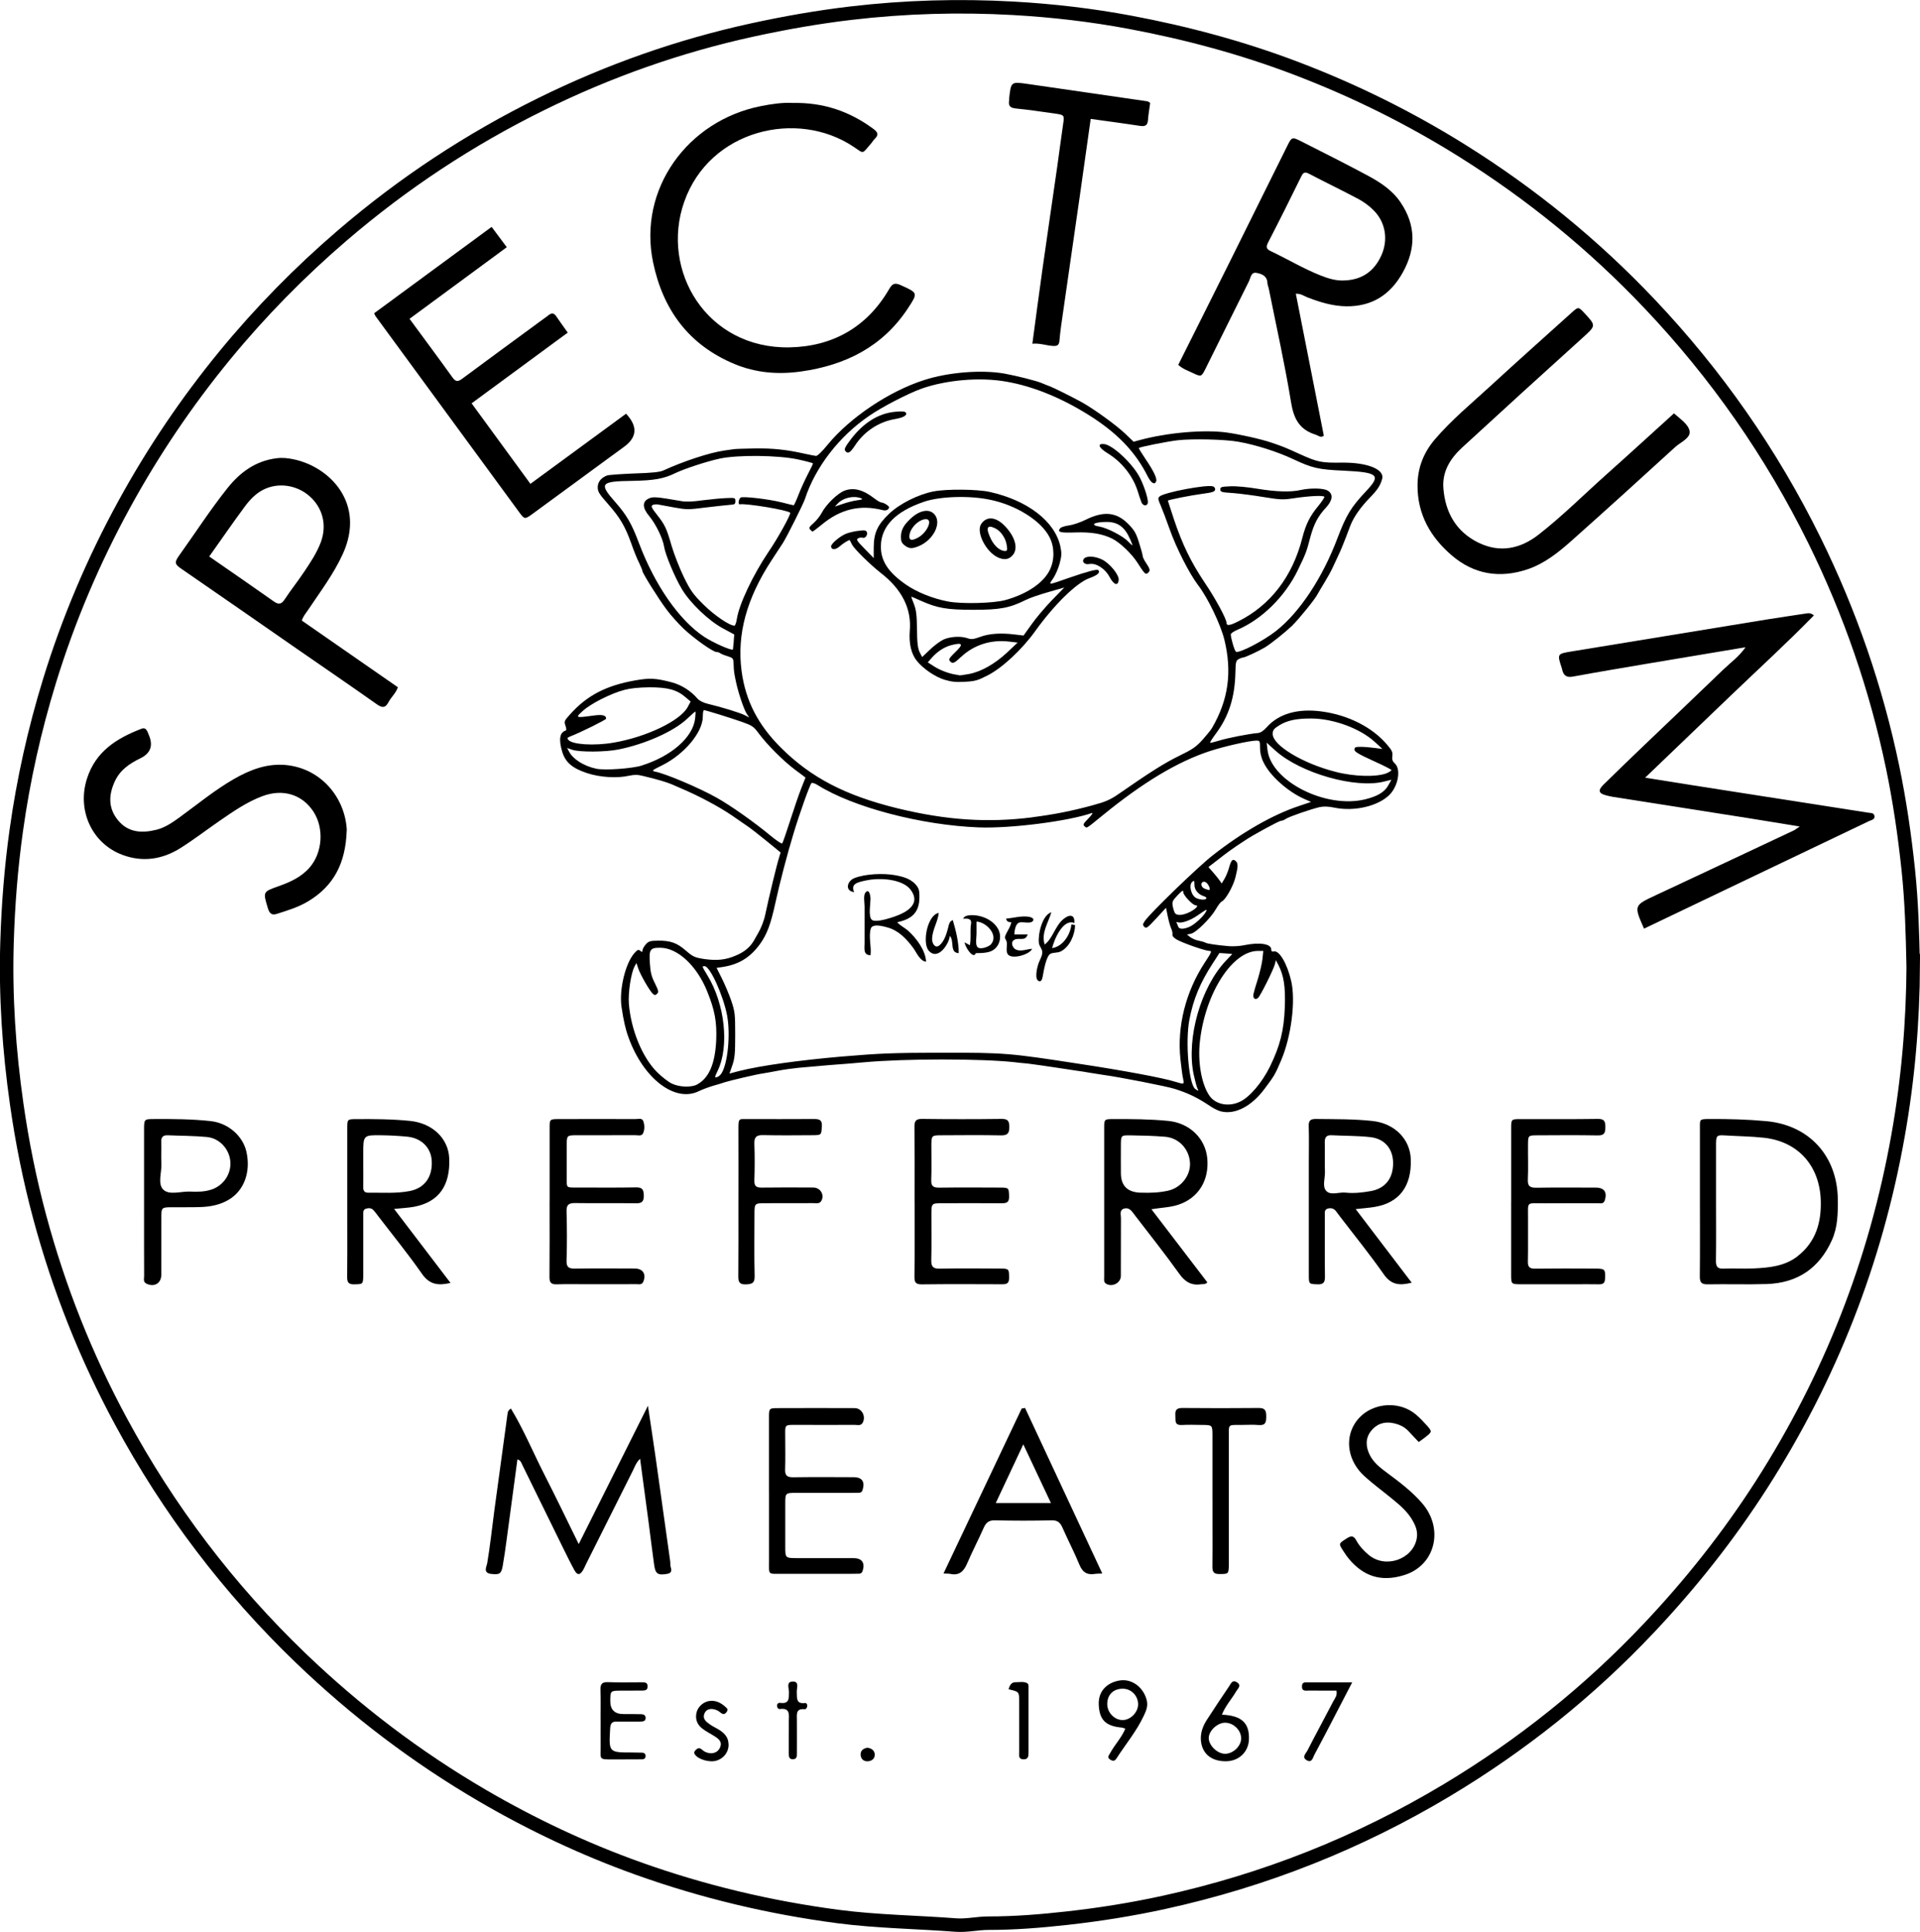 <?xml version="1.0" encoding="UTF-8"?>
<svg id="Black_-_Transparent" data-name="Black - Transparent" xmlns="http://www.w3.org/2000/svg" viewBox="0 0 569.77 573.39">
  <defs>
    <style>
      .cls-1 {
        fill-rule: evenodd;
      }

      .cls-2 {
        fill: none;
        stroke: #000;
        stroke-miterlimit: 10;
        stroke-width: 4px;
      }
    </style>
  </defs>
  <g>
    <path class="cls-2" d="M567.77,286.09c-.09,17.67-1.56,34.34-4.51,50.94-6.61,37.27-20.12,71.77-40.53,103.62-9.79,15.27-20.99,29.4-33.44,42.59-17.77,18.82-37.79,34.81-59.94,48.09-26.15,15.67-54.16,26.78-83.96,33.3-9.46,2.07-19.02,3.6-28.66,4.67-7.8.87-15.59,1.51-23.45,1.5-3.22,0-6.41.8-9.66.55-11.64-.89-23.31-1.01-34.94-2.53-20.3-2.67-40.05-7.38-59.29-14.26-16.08-5.76-31.49-13.02-46.25-21.64-19.59-11.44-37.5-25.06-53.87-40.78-21.49-20.65-39.26-44.12-53.41-70.33-10.39-19.25-18.4-39.48-24.08-60.62-2.97-11.05-5.22-22.23-6.83-33.56-2.27-15.95-3.36-31.96-2.86-48.06.34-11.06,1.2-22.08,2.74-33.07,2.1-15.06,5.39-29.82,9.85-44.34,5.61-18.27,13.04-35.76,22.22-52.54,8.59-15.69,18.55-30.42,29.89-44.24,10.56-12.85,22.17-24.67,34.79-35.5,18.07-15.51,37.8-28.54,59.14-39.04,19.94-9.82,40.78-17.19,62.52-21.94,9.71-2.12,19.48-3.84,29.35-5,15.99-1.88,32.06-2.34,48.11-1.44,11.64.66,23.23,2,34.72,4.16,16.77,3.15,33.19,7.56,49.14,13.63,17.27,6.57,33.77,14.73,49.44,24.54,20.41,12.77,38.93,27.88,55.49,45.35,19.86,20.96,36.22,44.39,48.99,70.32,10.55,21.43,18.29,43.83,23.16,67.21,2.1,10.1,3.58,20.28,4.66,30.55,1.01,9.57,1.25,19.13,1.44,27.88Z"/>
    <path d="M487.88,275.63c-3.05-6.93-3.03-6.89,3.52-9.95,13.65-6.37,27.27-12.79,40.9-19.2.44-.21.82-.54,1.77-1.17-5.46-.89-10.39-1.72-15.32-2.5-13.38-2.11-26.77-4.2-40.15-6.31-.61-.1-1.22-.26-1.82-.4-2.35-.55-2.69-1.48-.99-3.16,3.9-3.86,7.87-7.66,11.83-11.46,7.93-7.59,15.9-15.15,23.8-22.77,2.14-2.06,4.62-3.8,6.58-6.61-9.71,1.62-19.1,3.18-28.49,4.77-7.6,1.29-15.2,2.56-22.78,3.95-1.87.34-2.74-.35-3.14-2.03-.03-.12-.05-.25-.08-.37-1.46-4.4-1.45-4.36,2.98-5.09,19.26-3.14,38.51-6.32,57.77-9.46,3.93-.64,7.87-1.19,11.8-1.8.63-.1,1.23-.2,2.23.57-8.07,8.27-16.56,16.02-24.85,23.97-8.27,7.94-16.56,15.88-25.24,24.21,4.87.78,9.33,1.5,13.8,2.2,17.45,2.73,34.9,5.46,52.35,8.18.72.11,1.67,0,1.88.86.29,1.2-.87,1.3-1.6,1.65-14.05,6.72-28.1,13.42-42.14,20.14-8.2,3.92-16.39,7.84-24.59,11.76Z"/>
    <path d="M235.08,30.56c9.26-.22,17.1,2.5,24.15,7.73,1.32.98,1.57,1.76.35,2.93-.45.43-.75,1-1.16,1.46-2.72,3.1-1.89,3.04-5.15.86-16.72-11.18-42.69-5.02-50.21,16.32-7.21,20.44,6.67,43.7,31.24,43.24,12.75-.24,23-5.97,29.57-17.32.96-1.65,1.69-1.94,3.45-1.14,5.06,2.3,5.15,2.24,2.13,6.84-7.52,11.44-18.56,16.92-31.75,18.78-6.79.96-13.44.41-19.76-2.23-13.51-5.63-21.21-16.07-24.14-30.21-4.49-21.66,10.19-42.04,32.08-46.34,3.2-.63,6.39-1.08,9.21-.93Z"/>
    <path d="M111.03,92.97c11.5-8.45,23.03-16.93,34.86-25.63,1.43,1.91,2.82,3.77,4.5,6.03-9.62,7.08-19.18,14.12-28.86,21.25,4.39,5.98,8.63,11.67,12.77,17.44,1.04,1.46,1.79,1.14,2.99.25,7.6-5.65,15.25-11.24,22.89-16.85.9-.66,1.83-1.31,2.71-1.99.88-.68,1.54-.54,2.16.38,1.04,1.55,2.14,3.05,3.43,4.87-9.49,6.98-18.88,13.9-28.53,20.99,5.82,7.97,11.54,15.79,17.45,23.89,9.61-7.05,19.01-13.94,28.38-20.81q5.24,5.56-.55,9.79c-9.05,6.63-18.08,13.27-27.14,19.89-2.36,1.73-2.42,1.72-4.02-.45-14.22-19.39-28.44-38.8-42.64-58.2-.14-.19-.2-.42-.4-.85Z"/>
    <path d="M496.74,122.67c1.89,1.69,4.37,3.29,4.66,5.34.29,2.06-2.71,3.23-4.3,4.7-10.11,9.26-20.28,18.46-30.51,27.58-4,3.57-8.19,6.98-13.38,8.71-8.18,2.72-15.79,1.49-22.36-4.13-6.31-5.4-10.21-12.14-10.19-20.78.02-5.24,1.78-9.73,5.14-13.68,4.96-5.81,10.85-10.65,16.45-15.8,7.98-7.34,16.08-14.55,24.13-21.81,2-1.8,2.01-1.79,3.76.08,3.58,3.84,3.5,3.75-.57,7.44-11.93,10.78-23.82,21.6-35.65,32.49-3.49,3.21-5.99,7.09-5.59,12.13.57,7.23,3.84,12.92,10.44,16.14,6.34,3.09,12.41,1.82,17.84-2.42,7.08-5.53,13.44-11.89,20.13-17.86,6.7-5.97,13.3-12.03,20.02-18.12Z"/>
    <path d="M102.89,246.43c-.3,9.9-3.96,16.57-11.41,21.06-2.92,1.76-6.13,2.73-9.32,3.75-1.49.48-2.19-.11-2.65-1.63-1.49-4.94-1.56-4.91,3.15-6.58,3.42-1.22,6.69-2.67,9.18-5.5,3.88-4.42,4.41-11.76,1.12-16.72-3.35-5.05-9.05-6.79-15.15-4.49-4.58,1.73-8.59,4.51-12.59,7.27-3.9,2.69-7.66,5.59-11.66,8.11-5.33,3.35-11.12,4.28-17.16,2.05-9.1-3.36-13.6-13.2-10.6-22.62,2.57-8.11,8.82-12.01,16.16-14.83.95-.37,1.39.06,1.76.77.17.33.28.69.43,1.04q2.07,4.75-2.51,6.96c-3.19,1.54-6.01,3.44-7.58,6.86-1.89,4.11-1.95,8.01,1,11.57,3.02,3.66,7.09,3.81,11.29,2.79,2.57-.62,4.76-2.13,6.89-3.67,5.34-3.88,10.43-8.11,16.18-11.41,4.72-2.71,9.71-4.65,15.24-4.17,10.59.93,17.78,9.67,18.26,19.39Z"/>
    <path d="M341.32,30.59c-.21,1.6-.53,3.3-.65,5.02-.11,1.73-.94,1.97-2.47,1.74-4.76-.74-9.54-1.36-14.53-2.06-1.1,7.78-2.16,15.39-3.25,23.01-1.66,11.56-3.34,23.11-4.99,34.67-.39,2.71-.81,5.42-1.03,8.15-.11,1.39-.74,1.62-1.91,1.56-1.99-.11-3.84-.88-6.13-.66,1.03-7.65,1.97-14.88,2.99-22.1,1.42-10.09,2.92-20.16,4.36-30.24.62-4.3,1.15-8.62,1.79-12.92.37-2.51.35-2.65-2.23-3.02-3.93-.56-7.87-1.15-11.82-1.54-1.63-.16-2.25-.76-2-2.34.04-.24,0-.5.03-.75.54-4.84.57-4.9,5.37-4.21,11.67,1.68,23.34,3.39,35.02,5.08.49.07.99.08,1.45.62Z"/>
    <path d="M153.55,433.12c-1.09,8.12-2.16,16.21-3.26,24.29-.33,2.46-.68,4.91-1.11,7.36-.41,2.35-.96,2.65-3.45,2.36-2.5-.29-1.31-2.22-1.15-3.17.88-5.15,1.4-10.34,2.1-15.51,1.3-9.61,2.63-19.21,3.93-28.82.07-.51.12-.99,1-1.58,3.82,6.3,6.62,13.1,9.95,19.62,3.4,6.65,6.62,13.38,10.18,20.61,6.85-13.69,13.49-26.95,20.54-41.04.84,5.66,1.58,10.43,2.26,15.2,1.45,10.21,2.87,20.43,4.3,30.64.05.37.11.75.08,1.12-.08,1.06,1.15,2.56-.99,2.93-2.68.45-3.42.02-3.79-2.56-.6-4.18-1.09-8.38-1.64-12.57-.83-6.28-1.68-12.57-2.55-19.04-1.17,1.1-1.59,2.41-2.18,3.59-4.64,9.25-9.27,18.5-13.9,27.75-.28.56-.5,1.15-.82,1.68-.95,1.57-1.74,1.61-2.61.02-1.2-2.18-2.29-4.43-3.39-6.66-4.01-8.16-8-16.32-12.01-24.47-.32-.64-.47-1.45-1.49-1.73Z"/>
    <path d="M448.45,356.63c0-7.24-.01-14.48,0-21.72,0-2.7.04-2.75,2.55-2.76,7.73-.03,15.46.06,23.19-.06,1.99-.03,2.21.82,2.21,2.45,0,1.65-.29,2.49-2.24,2.45-5.98-.11-11.97-.06-17.96-.03-2.68.01-2.72.05-2.75,2.64-.04,3.5.11,7-.05,10.49-.1,2.08.76,2.46,2.6,2.43,5.86-.1,11.72-.05,17.58-.03,2.5.01,3.41,1.37,2.66,3.75-.38,1.23-1.37.86-2.15.87-5.24.03-10.47-.02-15.71.03-5.73.05-4.87-.83-4.93,4.94-.04,4.12.06,8.24-.04,12.36-.04,1.65.56,2.12,2.15,2.1,5.98-.07,11.97-.05,17.96-.02,2.78.01,2.9.25,2.79,2.95-.05,1.3-.53,1.74-1.78,1.71-2.49-.05-4.99-.01-7.48-.01-5.24,0-10.47.02-15.71,0-2.85-.01-2.89-.05-2.9-2.79-.02-7.24,0-14.48,0-21.72Z"/>
    <path d="M163.1,356.54c0-7.24-.02-14.48,0-21.73,0-2.61.05-2.66,2.64-2.67,7.61-.03,15.21-.02,22.82,0,.82,0,1.98-.39,2.33.59.41,1.15.47,2.52-.07,3.65-.44.93-1.56.53-2.39.54-5.74.03-11.47,0-17.21.02-3.01,0-3.03.03-3.05,3.07-.02,3.12,0,6.24,0,9.36,0,3.3-.19,3.09,2.97,3.09,5.86,0,11.72.07,17.58-.04,1.87-.04,2.3.65,2.33,2.38.03,1.8-.54,2.37-2.34,2.34-5.98-.1-11.97.03-17.96-.07-1.87-.03-2.68.4-2.62,2.46.13,4.87.16,9.74,0,14.61-.07,2.15.85,2.41,2.63,2.38,5.86-.08,11.72-.05,17.58-.02,2.42.01,3.45,1.57,2.6,3.82-.43,1.15-1.41.81-2.21.82-4.74.03-9.48.02-14.22.02-3.12,0-6.24-.07-9.35.03-1.64.05-2.11-.58-2.1-2.17.07-7.49.03-14.98.03-22.48Z"/>
    <path d="M228.2,442.8c0-7.37-.01-14.74,0-22.11,0-2.69.05-2.75,2.6-2.76,7.61-.03,15.22-.03,22.83,0,2.13,0,3.43,2.47,2.35,4.37-.56.97-1.55.6-2.36.6-5.74.03-11.48.03-17.21,0-3.76-.02-3.39-.05-3.39,3.5,0,3.25.08,6.5-.03,9.74-.07,1.86.68,2.34,2.42,2.31,5.99-.08,11.98-.05,17.96-.02,2.47.01,3.37,1.38,2.61,3.77-.18.57-.48.83-1.03.85-.75.03-1.5.03-2.24.03-5.49,0-10.98,0-16.47,0-3.19,0-3.2.03-3.21,3.26-.01,4.25-.01,8.49,0,12.74.01,3.35.03,3.36,3.54,3.37,5.61,0,11.23-.01,16.84.01,2.41.01,3.36,1.48,2.57,3.8-.19.57-.53.8-1.06.81-.87.03-1.75.03-2.62.03-6.74,0-13.47.01-20.21,0-4.34,0-3.87.41-3.88-3.71-.01-6.87,0-13.74,0-20.61Z"/>
    <path d="M271.4,356.62c0-7.37.04-14.74-.03-22.12-.02-1.7.35-2.44,2.26-2.41,7.86.1,15.72.1,23.58,0,1.84-.02,2.29.57,2.31,2.34.02,1.93-.53,2.59-2.51,2.55-5.86-.12-11.73-.06-17.59-.03-2.99.01-3.01.05-3.03,3.14-.02,3.37.1,6.75-.04,10.12-.08,1.9.67,2.31,2.4,2.29,5.99-.08,11.98-.05,17.97-.02,2.73.01,2.65.11,2.73,2.65.05,1.81-.82,2.01-2.26,2-5.86-.04-11.73-.03-17.59-.01-3.17,0-3.19.03-3.2,3.34-.01,4.5.08,9-.04,13.49-.05,1.92.47,2.63,2.49,2.59,5.99-.12,11.98-.06,17.97-.03,2.64.01,2.61.16,2.63,2.75.02,1.55-.6,1.92-1.98,1.91-7.99-.03-15.97-.07-23.96.03-1.96.02-2.16-.78-2.14-2.46.09-7.37.04-14.74.04-22.12Z"/>
    <path d="M421.02,428c-1.16-1.23-2.11-2.21-3.03-3.22-1.24-1.35-2.82-2.03-4.56-2.39-2.71-.57-5.02.29-6.64,2.42-1.66,2.17-1.49,4.67-.3,7.04,1.15,2.29,3.15,3.82,5.16,5.31,3.7,2.75,7.39,5.53,10.42,9.05,6.45,7.5,3.93,18.32-5.27,21.24-7.19,2.28-12.36.15-16.46-4.73-.64-.76-1.2-1.6-1.74-2.43-1.41-2.19-1.36-2.13.95-3.63,1.26-.82,2.08-1.06,2.94.54.88,1.64,2.18,3.03,3.62,4.25,4.98,4.23,13.04,1.39,14.28-4.64.42-2.05-.17-3.67-1.07-5.31-1.53-2.8-3.93-4.81-6.35-6.78-2.7-2.21-5.52-4.27-8.1-6.62-4.77-4.34-5.86-10.73-2.85-15.55,3.8-6.08,12.72-7.38,18.27-2.62,1.13.97,2.17,2.06,3.16,3.18,1.57,1.78,1.54,1.84-.44,3.43-.58.46-1.2.88-2,1.46Z"/>
    <path d="M219.14,356.64c0-7.24.02-14.49-.01-21.73-.02-3.08.23-2.78,2.55-2.78,6.49.02,12.97.03,19.46-.01,1.64-.01,2.94-.05,2.75,2.29-.2,2.45-.03,2.5-2.91,2.52-4.86.03-9.73.08-14.59-.03-1.97-.04-2.6.63-2.53,2.59.14,3.62.11,7.25,0,10.86-.05,1.66.55,2.15,2.15,2.13,5.11-.07,10.23-.05,15.34-.02,2.12.01,3.41,2.2,2.37,3.98-.55.93-1.54.64-2.37.65-4.74.02-9.48,0-14.22.02-3.21.01-3.23.03-3.24,3.29-.01,6.12-.1,12.24.05,18.36.05,2.15-.86,2.38-2.63,2.44-1.96.07-2.23-.81-2.21-2.46.07-7.37.03-14.74.03-22.11Z"/>
    <path d="M359.8,445.03c0-6.36.02-12.73,0-19.09-.01-2.99-.05-3-3.13-3.02-1.99-.02-3.99-.09-5.98.02-2.27.12-1.79-1.43-1.89-2.75-.12-1.5.22-2.31,1.99-2.3,7.6.07,15.2.07,22.8,0,1.98-.02,2.18.96,2.17,2.56,0,1.59-.16,2.67-2.18,2.5-1.73-.15-3.49-.03-5.23-.03-4.07,0-3.68-.27-3.68,3.55,0,11.98,0,23.95,0,35.93,0,.62,0,1.25,0,1.87-.05,2.95-.1,2.88-2.86,2.9-1.78,0-2.04-.83-2.02-2.29.06-3.99.02-7.98.02-11.98,0-2.62,0-5.24,0-7.86Z"/>
    <path d="M178.22,510.34c0-2.87.07-5.74-.03-8.61-.06-1.66.25-2.55,2.2-2.47,3.36.13,6.73.04,10.09.04.92,0,1.79.05,1.7,1.36-.08,1.05-.83,1.09-1.59,1.1-2.12.02-4.24,0-6.35.02-3.1.03-3.1.03-3.14,2.96q-.06,4,3.93,3.99c1.74,0,3.49,0,5.23.04.66.01,1.27.24,1.33,1,.07,1.03-.67,1.18-1.48,1.19-2.37,0-4.74.05-7.1,0-1.44-.03-1.86.59-1.94,2.01-.41,7.16-.45,7.16,6.52,7.17,1,0,1.99.02,2.99.05.54.02.94.27.99.86.07.79-.4,1.12-1.11,1.12-2.74.02-5.48.03-8.22.03-4.77.01-3.95.1-4-4-.03-2.62,0-5.24,0-7.86Z"/>
    <path d="M396.58,501.77c-2.68,0-5.41.02-8.13-.01-.91-.01-2.14.35-2.09-1.3.05-1.36,1.07-1.13,1.88-1.14,4.2-.02,8.39-.01,13.04-.01-2.8,5.39-5.36,10.34-7.94,15.29-1.09,2.09-2.21,4.17-3.31,6.25-.49.93-.71,2.48-2.27,1.58-1.56-.91-.2-2.04.22-2.86,2.48-4.87,5.1-9.66,7.62-14.51.49-.95,1.35-1.83.98-3.29Z"/>
    <path d="M216.21,517.77c.05,2.16-1.35,4.06-3.49,4.76-2.08.67-5.51-.3-6.51-1.81-.35-.53-.17-.88.21-1.28.37-.39.83-.71,1.29-.53.56.22.98.78,1.54,1.04,1.9.88,3.72.35,4.44-1.33.71-1.66-.42-2.52-1.62-3.29-1.26-.8-2.63-1.46-3.79-2.39-1.46-1.18-2.03-2.83-1.57-4.7.44-1.79,2.17-3.26,4.04-3.42,2.03-.17,3.58.82,4.95,2.19.36.36.17.69,0,1-.25.47-.76.83-1.21.69-.56-.18-.98-.73-1.53-1-1.73-.85-3.28-.55-3.87.77-.75,1.68.48,2.56,1.6,3.35,1.01.72,2.2,1.18,3.2,1.91,1.66,1.2,2.28,2.4,2.31,4.04Z"/>
    <path d="M299.3,501.4c.38-1.37.91-2.14,2.11-2.12,1.11.02,2.27-.27,3.31.23.64.31.5,1.06.5,1.67,0,6.34,0,12.68,0,19.01,0,1.1-.11,2.03-1.53,1.98-1.57-.06-1.23-1.26-1.23-2.18-.02-4.97,0-9.94-.01-14.91,0-3-.02-3-3.15-3.69Z"/>
    <path d="M234.09,514.49c0-1.25-.02-2.49,0-3.74.04-1.86.4-3.91-2.63-3.51-.53.07-.88-.45-.88-1,0-.59.45-.91.98-.83,2.71.37,2.55-1.37,2.57-3.22.01-1.08-.85-2.96.93-3.1,2.29-.19,1.33,1.91,1.39,3.07.1,1.75-.32,3.67,2.51,3.29.28-.04.62.33.6.79-.02.56-.32,1.1-.81,1.05-2.61-.25-2.28,1.5-2.27,3.13.03,3.36,0,6.73,0,10.09,0,.76,0,1.53-1.03,1.62-1.26.12-1.38-.72-1.37-1.66,0-1.99,0-3.99,0-5.98Z"/>
    <path d="M257.36,518.74c1.36.1,2.24.93,2.23,2.08,0,1.2-.97,1.95-2.26,1.93-1.16-.02-1.85-.77-1.93-1.85-.1-1.32.77-1.96,1.95-2.16Z"/>
    <path d="M415.65,60.09c-2.54-3.76-6.23-6.09-10.09-8.15-6.37-3.41-12.83-6.65-19.28-9.92-2.87-1.46-2.93-1.43-4.35,1.44-5.66,11.38-11.29,22.78-16.95,34.16-5.09,10.24-10.22,20.45-15.33,30.67,1.36,1.24,2.92,1.75,4.37,2.44,2.45,1.16,2.5,1.15,3.78-1.41,4.28-8.59,8.51-17.21,12.81-25.79.51-1.02.62-2.82,2.19-2.55,1.5.26,3.22.83,3.31,2.98.02.61.31,1.2.43,1.81,2.25,11.22,4.76,22.41,6.6,33.7.78,4.79,2.46,8.02,7.19,9.51.92.29,1.61,1.09,2.52.33-2.77-14.06-5.53-28.05-8.31-42.14,1.58-.03,2.47.71,3.48,1.1,3.73,1.43,7.47,2.6,11.57,2.64,7.69.06,13.08-3.54,16.69-10.04,3.89-7,3.97-13.97-.64-20.78ZM409.9,75.87c-2.16,4.74-5.88,7.26-11.12,7.37-2.45.11-4.7-.62-6.91-1.49-5.11-2.02-9.81-4.87-14.77-7.21-1.32-.62-1.47-1.23-.78-2.58,3.32-6.41,6.55-12.88,9.72-19.36.6-1.22.98-1.8,2.45-1.02,4.84,2.56,9.79,4.91,14.63,7.49,1.63.87,3.17,2.02,4.48,3.32,3.56,3.51,4.45,8.76,2.3,13.48Z"/>
    <path d="M89.58,184.19c.39-1.34,1.18-2.15,1.79-3.08,3.66-5.49,7.68-10.76,10.41-16.81,6.7-14.86-3.81-25.65-14.56-27.96-1.69-.36-3.34-.56-5.14-.33-6.24.78-10.82,4.15-14.59,8.88-5.13,6.44-9.58,13.36-14.37,20.05-1.54,2.15-1.12,2.64.89,4.01,11.5,7.9,22.94,15.89,34.41,23.84,7.78,5.39,15.6,10.72,23.33,16.19,1.57,1.11,2.58,1.27,3.52-.55.78-1.5,2.18-2.64,2.8-4.45-9.57-6.65-19.06-13.24-28.5-19.79ZM84.48,177.9c-1,1.52-1.84,1.59-3.28.57-6.19-4.38-12.45-8.68-19.11-13.3,3.58-5.05,6.96-9.96,10.5-14.75,1.47-1.99,3.19-3.86,5.45-5.03,4.43-2.3,10.03-1.5,13.86,1.91,3.93,3.5,5.16,8.62,3.31,13.61-1.18,3.18-3.06,5.97-4.92,8.76-1.86,2.79-3.97,5.42-5.81,8.22Z"/>
    <path d="M545.38,355.97c-.15-12.87-8.47-22.03-21.2-23.21-5.59-.52-11.19-.67-16.81-.64-3.14.02-2.91.03-2.91,2.81.01,7.25,0,14.5,0,21.75,0,7.37.05,14.75-.03,22.12-.02,1.75.43,2.42,2.29,2.39,5.87-.11,11.74.1,17.6-.09,9.08-.3,15.55-4.68,19.3-13.01,1.75-3.88,1.8-7.98,1.75-12.12ZM533.5,372.81c-3.85,3.02-8.45,3.44-13.06,3.66-2.99.14-5.99-.07-8.97.06-1.9.09-2.28-.7-2.26-2.41.09-5.87.03-11.73.03-17.6s-.02-11.23,0-16.85c.01-2.68.23-2.83,2.67-2.68,3.85.24,7.71.27,11.54.69,10.14,1.11,16.54,8.31,16.87,18.57.21,6.59-1.45,12.32-6.84,16.56Z"/>
    <path d="M349.57,357.6c6.14-2,9.23-7.3,8.71-13.63-.51-6.13-5.3-10.65-11.55-11.28-5.46-.55-10.93-.57-16.41-.55-2.6,0-2.65.05-2.65,2.66-.02,11.48,0,22.97,0,34.45,0,3.25,0,6.49,0,9.74,0,.72-.21,1.56.58,2.03,1.81,1.09,4.36-.24,4.37-2.32.03-5.74-.01-11.48.03-17.22,0-1.02-.55-2.41,1.05-2.8,1.31-.32,2.05.64,2.74,1.54.15.2.29.4.44.6,4.39,5.74,8.91,11.39,13.1,17.27,1.72,2.41,3.63,3.52,6.49,3.07.57-.09,1.22.14,1.81-.56-5.4-7.06-10.83-14.16-16.59-21.7,3.02-.49,5.5-.53,7.87-1.3ZM338.88,354q-6.25,0-6.25-5.83c0-2.86-.03-5.72,0-8.58.04-2.57.08-2.66,2.76-2.62,3.47.05,6.94.13,10.39.42,4.06.35,7.07,3.62,7.35,7.64.26,3.78-2.58,7.51-6.53,8.38-2.67.59-5.4.67-7.73.58Z"/>
    <path d="M116.96,358.81c2.47-.26,4.22-.32,5.92-.64,7.28-1.37,10.78-6.24,10.43-14.4-.25-5.88-4.98-10.4-11.58-11.08-5.33-.55-10.68-.57-16.04-.54-2.59.02-2.64.05-2.64,2.65-.02,9.61,0,19.22,0,28.83,0,5.12.04,10.24-.03,15.35-.02,1.54.34,2.25,2.06,2.21,2.62-.06,2.66.02,2.72-2.65.02-1,0-2,0-3,0-4.99,0-9.99,0-14.98,0-.74-.11-1.56.84-1.83.74-.22,1.52-.21,2.1.37.52.52.95,1.14,1.4,1.73,4.39,5.74,8.97,11.34,13.1,17.27,2.25,3.22,4.84,3.52,8.45,2.67-5.6-7.34-11-14.43-16.74-21.96ZM109.34,354c-1.1.01-1.55-.47-1.54-1.57.03-2.37.01-4.73,0-7.1,0-1,0-1.99,0-2.99,0-5.45,0-5.48,5.6-5.39,2.48.04,4.96.17,7.43.41,4.23.41,7.06,3.25,7.29,7.14.28,4.77-2.08,8.13-6.52,9-4.05.79-8.18.45-12.27.5Z"/>
    <path d="M402.31,358.86c2.25-.25,3.95-.36,5.62-.64,7.33-1.24,11.01-6.14,10.73-14.18-.21-5.98-4.81-10.61-11.34-11.33-5.58-.61-11.18-.53-16.78-.6-1.58-.02-2.22.4-2.17,2.08.11,3.62.03,7.24.03,10.86,0,11.11-.01,22.22,0,33.32,0,2.83.06,2.7,2.55,2.82,1.92.09,2.26-.73,2.23-2.42-.08-5.99-.03-11.98-.03-17.97,0-.84-.23-1.84.97-2.12.92-.21,1.73.01,2.33.79.45.59.89,1.2,1.35,1.79,4.31,5.64,8.8,11.16,12.86,16.98,2.18,3.11,4.66,3.39,8.27,2.46-5.59-7.35-10.97-14.42-16.63-21.84ZM399.36,353.98c-1.94-.23-4.39.89-5.73-.45-1.34-1.34-.38-3.79-.45-5.74-.1-2.86.03-5.72-.05-8.58-.04-1.52.34-2.36,2.04-2.27,3.84.2,7.7.13,11.51.56,4.22.48,6.66,3.45,6.73,7.55.08,4.58-2.26,7.7-6.64,8.47-2.43.43-4.92.72-7.41.46Z"/>
    <path d="M304.21,417.88c-.34.06-.68.11-1.02.17-7.69,16.24-15.39,32.47-23.2,48.96,1.05.05,1.56.02,2.04.12,2.7.57,4.01-.83,5-3.15,1.52-3.55,3.32-6.98,4.88-10.51.68-1.54,1.51-2.28,3.33-2.24,5.61.13,11.24.14,16.85,0,1.9-.05,2.61.81,3.27,2.32,1.6,3.65,3.46,7.18,4.97,10.87.9,2.2,2.25,3.08,4.53,2.72.61-.1,1.23-.08,2.25-.13-7.7-16.51-15.3-32.81-22.91-49.11ZM295.5,446.1c2.7-5.76,5.28-11.26,8.17-17.42,2.8,5.94,5.37,11.41,8.2,17.42h-16.37Z"/>
    <path d="M73.14,341.89c-1.06-4.76-5.43-8.58-10.64-9.15-5.58-.61-11.18-.64-16.79-.61-2.93.01-2.95.04-2.96,3.15-.01,7.12,0,14.23,0,21.35v3.75c0,6.12-.01,12.24.02,18.36,0,.8-.37,1.77.74,2.28,2.32,1.07,4.35-.14,4.36-2.68.02-5.62,0-11.24.01-16.86,0-3.15.03-3.15,3.3-3.17,2.74-.02,5.49.04,8.23-.05,3.01-.09,5.96-.66,8.57-2.24,4.5-2.73,6.47-8.24,5.16-14.13ZM62.76,353.06c-2.04.69-4.17.71-6.29.61-2.72-.13-6.15,1.14-7.96-.54-1.84-1.7-.47-5.17-.62-7.86-.12-2.11.04-4.24-.04-6.36-.06-1.49.59-2.02,1.99-1.96,3.85.17,7.72.15,11.55.51,3.74.35,6.65,3.56,6.96,7.22.32,3.7-1.97,7.16-5.59,8.39Z"/>
    <path d="M340.33,504.73c-.91-3.81-4.26-6.48-7.88-5.99-3.23.44-6.65,2.65-6.39,7.33.24,4.34,1.97,6.22,6.77,6.67.34.03.68.19,1.12.32-1.14,2.75-3.21,4.82-4.55,7.33-.33.61-.95,1.21.04,1.85.77.5,1.35.5,1.87-.31,2.68-4.18,5.91-8.02,8.05-12.55.68-1.44,1.38-2.91.96-4.65ZM333.35,510.5c-2.44.16-4.73-2.08-4.77-4.66-.04-2.81,1.8-4.65,4.64-4.63,2.46.01,4.46,2.02,4.52,4.53.05,2.32-2.06,4.62-4.39,4.77Z"/>
    <path d="M362.61,508.91c1.08-2.71,2.91-4.63,4.2-6.87.49-.85,1.79-1.8.19-2.78-1.3-.8-1.72.45-2.23,1.19-2.22,3.28-4.42,6.59-6.58,9.92-1.16,1.8-1.94,3.74-1.83,5.95.21,4.08,3.09,6.52,7.58,6.42,3.76-.08,6.57-2.8,6.69-6.49.16-4.86-2.13-7.06-8.02-7.34ZM363.53,520.52c-2.34,0-4.95-2.61-4.83-4.82.12-2.11,2.64-4.41,4.85-4.4,2.57.01,4.87,2.34,4.76,4.8-.1,2.27-2.44,4.43-4.78,4.42Z"/>
  </g>
  <g id="layer15">
    <path d="M362.41,329.89c-.75-.16-2.11-.82-3.11-1.48-3.9-2.63-6.64-3.94-10.66-5.22-2.45-.78-16.3-3.49-21.15-4.15-.79-.12-2.57-.41-3.94-.62-1.37-.25-3.15-.53-3.94-.62-.79-.12-3.86-.58-6.8-1.03s-6.51-.94-7.88-1.11c-1.41-.12-3.19-.29-3.98-.41-9.95-1.07-32.43-1.07-44.58.04-1.12.08-3.28.29-4.77.41s-3.9.29-5.39.41c-2.65.25-3.61.33-9.33.82-1.58.16-4.31.53-6.01.86s-3.77.7-4.56.82c-1.66.21-9.62,2.09-11.2,2.59-.58.21-2.16.7-3.52,1.07-1.37.41-3.23,1.11-4.15,1.56-7.05,3.53-16.46-3.61-20.9-15.85-.91-2.46-1.49-5.01-2.11-9.2-.7-5.01,1.08-12.57,3.69-15.73,1.04-1.19,1.29-1.31,1.87-.86s.66.45.66-.08c0-.37.41-1.15.95-1.77.87-.99,1.29-1.11,3.65-1.15,3.73-.04,5.68.66,8.34,3,2.11,1.81,2.57,2.01,5.47,2.46,3.77.53,6.34.25,9.37-1.07,2.61-1.11,4.27-2.55,5.43-4.64.46-.78.95-1.73,1.16-2.05.79-1.31,1.74-3.74,2.07-5.42,1.16-5.46,3.36-14.58,4.15-17.09l.41-1.36-4.02-3.29c-2.2-1.81-4.89-3.9-5.93-4.6-1.04-.74-3.03-2.05-4.35-3-3.82-2.63-9.87-5.87-15.3-8.17-.66-.29-1.91-.82-2.74-1.19-1.45-.62-4.31-1.48-8.46-2.46-1.58-.41-2.57-.41-4.15-.08-3.57.82-8.71.49-12.52-.78-4.35-1.44-6.39-3.2-7.34-6.33-1.08-3.66-.75-5.71,1-6.28.29-.08.29-.53-.04-1.48-.41-1.23-.37-1.4,1.29-3.24,5.02-5.67,10.78-8.67,19.49-10.19,4.23-.74,6.01-.66,10.74.58,2.94.78,5.72,2.55,7.71,4.89.54.58,1.7,1.19,3.11,1.52,3.98.94,9.58,2.67,10.91,3.37l1.29.66-.75-1.11c-.83-1.31-2.45-6.04-3.19-9.49-.58-2.79-.62-3.04-.7-5.38-.08-1.6-.17-1.68-1.82-2.22-1-.29-1.95-.7-2.2-.9-.21-.16-.66-.33-1.04-.33-1.04,0-6.55-3.9-9.75-6.9-1.58-1.52-3.86-4.03-5.02-5.63-2.32-3.04-7.22-10.88-7.22-11.5,0-.25-.46-1.31-1-2.46-.58-1.11-1.62-3.7-2.32-5.75-1.82-5.05-3.32-7.64-6.88-11.67-2.61-2.96-3.07-3.66-3.07-4.97,0-1.56.95-2.79,2.7-3.49.46-.21,4.11-.45,8.09-.62,5.35-.16,7.63-.41,8.71-.9,5.89-2.71,13.6-5.26,18.04-5.91,1.16-.16,2.45-.33,2.9-.41s3.28-.16,6.22-.21c5.31-.08,9.46.37,14.72,1.56,1.49.33,3.03.62,3.4.66.41.04,1.82-1.31,3.52-3.41,6.55-7.97,18.12-15.73,28.41-19.06,7.26-2.38,17.17-3.16,23.97-1.97,3.77.7,9.5,2.14,11.11,2.83.83.37,1.91.78,2.36.94,1.04.37,6.8,3.24,9.54,4.76,3.61,2.01,10.08,6.7,12.77,9.24l2.57,2.46,1.66-.45c8.21-2.26,19.2-3.2,25.88-2.3,3.86.53,10.33,1.97,13.31,3,3.4,1.15,4.06,1.4,8.71,3.53,5.02,2.26,6.18,2.51,12.23,2.42,7.55-.08,12.65,1.97,11.98,4.76-.5,1.93-1.33,3.24-3.69,5.67-2.74,2.79-4.85,5.83-5.81,8.38-1.78,4.76-2.82,7.31-3.57,8.83-.41.9-1.12,2.46-1.62,3.49-.46,1.03-1.58,3.04-2.49,4.52s-1.78,2.96-1.95,3.29c-.62,1.36-5.47,7.35-7.59,9.45-2.16,2.05-6.22,5.3-8.09,6.45-1.78,1.07-5.93,3-6.47,3-.33.04-.95.25-1.41.53-.7.41-.83.99-.87,3.78-.17,7.56-1.95,13.14-5.89,18.4-1,1.36-1.74,2.51-1.62,2.59.08.08,1.24-.21,2.61-.62,2.41-.78,9.21-2.09,11.53-2.26.83-.08,1.66-.62,2.7-1.77,3.52-3.94,9.16-5.59,16.21-4.64,7.88,1.03,15.18,4.72,19.53,9.94,1.41,1.64,1.66,2.22,1.49,3.33-.12,1.03.04,1.52.79,2.22,1.82,1.68.95,6.61-1.58,9.2-3.36,3.41-10.45,5.09-16.42,3.86-1.78-.37-3.15-.41-4.35-.16-2.53.58-9.08,2.83-10.04,3.49-.46.33-1.08.58-1.45.58-.54,0-8.21,4.15-10.57,5.75l-2.74,1.81c-1,.66-3.28,2.3-5.02,3.7l-3.19,2.46,1.33,1.52c.75.86,1.62,1.93,1.99,2.46l.62.9.83-1.4c.46-.78,1.08-2.26,1.37-3.37.62-2.22,1.08-2.63,1.91-1.93.79.66.79,1.6-.04,4.89-.66,2.67-2.99,6.74-4.06,7.15-.29.12-1.08,1.11-1.7,2.22-1.58,2.75-5.89,7.02-7.42,7.35l-1.2.25,1,.78c.54.41,1.66.9,2.45,1.03.79.16,1.74.41,2.07.62.7.33,3.32.7,7.05,1.03,1.24.08,3.32-.04,4.56-.33,4.44-.9,7.88-.37,7.88,1.27,0,.53.21.74.75.62,1.58-.45,3.98,3.57,5.18,8.79,1.37,5.87,0,16.63-3.07,23.7-1.7,4.03-1.99,4.48-4.89,8.34-3.82,5.13-8.71,7.64-12.81,6.65ZM368.01,326.97c2.86-1.36,6.55-5.71,8.87-10.43,2.99-6.16,4.15-10.68,4.4-17.66.21-6.08-.29-9.28-1.91-12.49l-.75-1.4-.29,1.19c-.46,1.68-4.31,9.45-5.02,10.02-.87.7-1.58.08-1.33-1.19.12-.58.7-2.63,1.33-4.56.58-1.93,1.2-4.56,1.33-5.83l.25-2.38h-1.62c-7.55.04-15.51,12.4-17.17,26.62-.75,6.28.46,13.06,2.86,16.43,1.82,2.55,5.72,3.29,9.04,1.68ZM355.32,322.98c-.21-.41-.7-2.3-1.12-4.19-2.16-10.68,2.11-25.75,9.62-33.68l1.87-1.97-1.91-.16-1.91-.12-1.99,3.08c-3.77,5.79-5.76,10.64-6.93,16.72-1.24,6.57-.17,19.14,1.74,20.54,1,.7,1.12.66.62-.21ZM206.78,321.92c3.57-1.85,5.43-6.12,5.76-13.18.21-5.46-.41-8.87-2.65-14.42-3.03-7.6-8.71-12.94-13.85-13.02-3.11-.04-3.48.45-3.19,4.56.17,2.71.46,3.94,1.49,5.96,1.08,2.18,1.16,2.63.66,3.12-.46.45-.7.49-1.2.08-.91-.74-3.82-5.79-4.4-7.6l-.54-1.6-.54.99c-1.08,2.05-1.95,7.8-1.7,11.09.62,7.76,3.98,15.9,8.34,20.29,1.41,1.4,3.36,2.92,4.4,3.41,2.2,1.07,5.68,1.19,7.42.33ZM351.09,320.15c-.21-.86-.54-3.45-.79-5.79-1.04-9.73,1.58-20.04,7.17-28.59,2.07-3.12,2.24-3.53,1.45-3.53-1.2,0-7.92-2.34-9.7-3.37-.91-.53-1.41-1.11-1.29-1.52.08-.37-.08-1.11-.33-1.68-.29-.58-.75-2.22-1.04-3.61l-.54-2.63-2.9,3.16c-2.57,2.79-2.99,3.08-3.52,2.51-.54-.53-.54-.74.12-1.73,1.45-2.22,15.84-16.14,20.11-19.47,8.83-6.94,17.92-12.12,25.71-14.7l3.52-1.19-1.95-.86c-4.93-2.14-10.37-7.02-12.19-10.97-.66-1.31-1-2.83-1-4.19,0-2.05-.04-2.18-1.08-2.18-1.99,0-9.46,1.68-13.85,3.12-9.5,3.12-19.74,9.24-31.72,19.02-5.1,4.15-4.69,3.9-5.39,3.33-.58-.49-.46-.78,1.12-2.38,1-1.03,1.45-1.73,1.04-1.6-7.09,2.46-24.18,4.64-33.67,4.27-17-.66-37.16-5.96-47.61-12.49-.91-.58-1.78-.86-1.95-.66-.5.53-3.48,8.83-5.31,14.91-1.82,5.96-4.11,14.66-5.47,20.95-1.33,6.08-2.45,9.04-4.44,11.83-2.9,4.03-6.3,6.16-11.2,6.9l-1.74.25,1.58,3.16c.87,1.73,2.11,4.68,2.78,6.61,1.08,3.24,1.16,3.94,1.16,10.06,0,5.5-.12,6.98-.83,9.04l-.87,2.51,2.94-.78c6.22-1.56,17.54-3.16,30.31-4.27,11.74-.99,15.22-1.11,29.86-1.15,18.58,0,19.82.08,40.85,3.33,12.57,1.89,24.88,4.19,28.2,5.26,2.82.86,2.86.86,2.45-.86ZM214.07,318.63c1.91-2.92,2.74-11.62,1.7-17.25-1.16-6-5.06-14.62-6.68-14.62-.83,0-.83-.04.83,2.71,5.23,8.58,6.55,21.11,3.03,28.38-.91,1.89-.91,2.05-.21,1.85.41-.08,1-.58,1.33-1.07ZM352.96,275.09c1.45-.62,4.06-2.96,4.85-4.39.54-1.03.46-.99-2.53,1.07-2.07,1.44-4.73,2.34-5.72,1.97-.33-.16-.54-.08-.41.12s.33.7.46,1.11c.33.86,1.49.9,3.36.12ZM353.21,270.62c1.78-.94,2.61-1.93,1.62-1.93-.87,0-3.69-2.96-3.69-3.9,0-.7-.29-.53-1.7.94-1.53,1.64-1.66,1.93-1.41,3.29.17.82.46,1.77.7,2.05.66.78,2.49.58,4.48-.45ZM357.98,266.67c.12-.21-.21-.53-.7-.66-1.7-.53-2.82-1.89-2.82-3.41,0-1.19-.08-1.36-.62-.9-1.16.94-.37,4.11,1.16,4.85,1.16.53,2.65.62,2.99.12ZM359.01,264c0-.99-.95-2.3-1.66-2.3-1.16,0-1.12,1.56.12,2.05,1.04.41,1.53.49,1.53.25ZM234.52,243.42c1.16-3.61,2.65-7.93,3.32-9.61l1.2-3.04-3.19-2.38c-3.44-2.59-8.09-7.23-10.7-10.72-1.49-2.05-1.99-2.34-4.85-3.37-3.61-1.27-10.91-3.53-11.4-3.53-.21,0-.33.86-.33,1.89,0,4.64-5.43,11.17-12.03,14.46-3.07,1.52-3.23,1.64-2.16,1.89,3.11.58,13.15,4.85,18.25,7.72,4.19,2.34,11.24,7.31,16.13,11.38,1.7,1.4,3.19,2.38,3.36,2.22s1.24-3.29,2.41-6.9ZM306.35,242.56c6.43-.82,11.65-1.85,17.83-3.53,3.94-1.07,5.27-1.64,7.88-3.45,9.29-6.45,13.52-9.12,17.79-11.21,3.98-1.93,5.06-2.67,6.97-4.76,1.2-1.36,2.49-2.92,2.82-3.49,4.89-8.38,6.05-16.63,3.69-26.29-1.16-4.6-4.89-12.4-7.84-16.22-2.57-3.41-6.43-10.97-8.42-16.63-.91-2.59-2.11-5.71-2.61-6.9-.83-1.89-.87-2.22-.37-2.71,1.33-1.23,14.18-3.66,15.92-3,.41.16.66.62.58.99-.12.58-.87.82-3.69,1.19-3.44.45-10.33,1.81-10.33,2.05,0,.04.83,2.55,1.82,5.59,2.53,7.52,5.06,12.69,9.16,18.81,3.15,4.64,6.43,10.72,6.43,11.87,0,.94.95.82,3.4-.41,9.58-4.76,16.17-13.31,19.08-24.77,1.04-4.07,2.24-6.49,4.69-9.45,1.04-1.27,1.87-2.51,1.87-2.75,0-.53-4.4-.33-9.54.45-2.7.41-3.73.37-8.46-.41-2.94-.49-7.05-1.03-9.12-1.19-3.4-.21-3.77-.33-3.77-1.07s.33-.82,3.03-.94c1.74-.08,5.18.25,8.05.74,5.43.9,9.87,1.03,12.73.37,2.99-.66,6.93-.58,8.13.21,1.62,1.03,1.41,2.83-.54,4.97-2.41,2.55-3.65,4.97-4.69,8.83-1.08,4.19-1.29,4.81-3.73,9.82-3.77,7.8-10.7,14.62-18,17.7-1.04.45-1.87,1.03-1.87,1.31.08,1.44,1.16,5.01,1.58,5.18,1.16.37,8.17-3.29,11.82-6.16,7.05-5.54,13.81-15.77,18.29-27.64,2.61-6.86,3.98-9.12,8.63-14.05,4.31-4.6,3.4-5.42-6.72-5.91-7.63-.33-9.37-.74-15.14-3.45-4.64-2.18-11.07-4.23-16.17-5.13-4.02-.74-13.73-.94-18.04-.45-3.4.41-11.16,1.97-11.53,2.3-.08.08.83,1.56,1.99,3.29,2.41,3.53,3.48,5.79,3.15,6.61-.46,1.15-1.49.53-2.53-1.52-3.44-6.86-8.38-12.16-15.92-17.17-8.63-5.67-17.67-9.49-26.13-10.93-7.75-1.36-17.67-.49-25.01,2.09-4.02,1.44-11.74,5.42-15.59,8.09-8.87,6.04-15.97,15.24-19.03,24.64-.46,1.44-5.35,11.17-6.51,13.02-.66,1.03-2.16,3.33-3.36,5.13-7.46,11.38-10.37,22.06-8.96,32.86,1.16,8.83,4.85,16.02,11.65,22.8,8.92,8.91,19.2,14.25,34.63,18.03,14.51,3.53,26.75,4.35,40.02,2.67ZM405.21,237.22c3.61-.9,5.68-2.14,6.76-4.11l.95-1.68-2.16.53c-8.46,2.18-24.76-2.46-32.26-9.16l-2.61-2.38.25,2.18c1.12,9.32,17.38,17.54,29.07,14.62ZM411.56,229.46c.75-.33,1.37-.74,1.37-.9s-2.49-1.44-5.52-2.79c-4.31-1.97-5.47-2.67-5.47-3.29,0-.7.29-.82,1.87-.82,1.04,0,2.9.16,4.15.33l2.28.29-2.28-2.09c-4.4-4.03-12.36-6.94-18.91-6.94-4.44,0-7.09.58-9.46,2.05-1.62,1.03-1.91,1.4-1.91,2.55,0,3.37,8.96,8.79,18.74,11.25,5.56,1.44,12.19,1.56,15.14.37ZM190.44,227.2c8.79-2.75,15.18-8.34,15.84-13.92.12-1.15.17-2.09.08-2.09-.12,0-1.24.99-2.53,2.22-3.98,3.7-12.32,7.43-20.32,9.04-3.9.78-11.53.82-13.69.08l-1.53-.53.58,1.07c1.2,2.3,4.44,4.31,8.09,5.09,2.49.53,10.57-.04,13.48-.94ZM182.06,220.42c9.83-1.68,19.91-6.53,22.06-10.64l.83-1.56-1.49-1.27c-2.57-2.22-5.27-2.96-10.74-2.96-3.23.04-5.64.29-7.46.78-3.94,1.03-9.87,4.03-12.23,6.16-2.41,2.14-2.24,2.18,2.86,1.48,2.82-.41,3.98-.16,3.98.9,0,.33-7.88,4.23-10.74,5.3-.79.33-.87.49-.46.99,1.16,1.4,7.67,1.81,13.39.82ZM217.72,190.4l.17-2.09-3.36-1.81c-4.23-2.26-9.75-7.56-12.19-11.67-2.11-3.53-4.89-10.19-5.27-12.61s-2.45-6.7-4.44-9.08c-2.03-2.42-2.07-4.27-.12-5.18,1.24-.62,2.41-.49,9.54.74,1.41.29,3.44.21,6.43-.21,2.41-.29,5.56-.62,7.05-.66,2.61-.12,2.7-.08,2.7.9,0,.9-.21,1.03-1.66,1.11-.91.08-4.11.41-7.13.78-5.14.66-5.68.66-9.33,0-2.11-.37-4.31-.78-4.89-.9-.58-.08-1.29,0-1.62.21-.46.29-.21.86,1.29,2.75,2.49,3.16,2.9,4.07,4.44,9.41.75,2.51,2.36,6.61,3.61,9.2,2.03,4.11,2.74,5.09,5.89,8.21s7.67,6.2,9.12,6.2c.21,0,.54-.86.7-1.93.66-4.39,4.77-13.06,9.37-19.92,2.78-4.03,6.8-11.34,6.47-11.67-.79-.82-13.06-2.83-14.97-2.51-.54.08-.37-1.36.21-1.97.5-.49,8.38.41,12.4,1.44,1.7.45,3.23.82,3.4.82.12,0,.75-1.36,1.37-2.96.62-1.64,1.87-4.39,2.74-6.08.91-1.73,1.62-3.2,1.62-3.37,0-.12-1.99-.66-4.44-1.19-5.89-1.27-17.83-1.4-23.22-.25-3.86.82-10.66,3.08-13.19,4.31-3.44,1.68-6.22,2.18-12.77,2.3-9.46.12-9.95.74-5.14,6.2,3.44,3.9,4.93,6.45,7.09,12.2,4.73,12.57,11.94,22.92,19.33,27.85,2.65,1.77,8.42,4.31,8.58,3.78.04-.16.12-1.23.25-2.38Z"/>
    <path d="M280.39,201.78c-2.9-.86-6.47-3.33-8.34-5.67-1.66-2.05-2.36-5.22-2.07-8.87.58-6.57-2.32-12.32-8.63-17.21-3.19-2.51-7.8-7.06-8.5-8.38l-.66-1.31c-.12-.25-1.99.9-3.15,1.93-1.16.99-2.41.94-2.41-.12,0-.78,2.61-3,4.44-3.74.83-.33,2.49-.74,3.69-.86,1.82-.25,2.28-.16,2.49.41.33.82-.54,1.93-1.29,1.64-.33-.12-.91-.04-1.29.16-.66.37-.41.74,1.91,3.12l2.7,2.75v-3.2c.04-4.31,1.12-6.65,4.6-9.98,3.11-2.96,8.67-5.75,13.23-6.61,3.86-.74,12.86-.66,16.59.16,11.28,2.51,19.37,8.75,20.98,16.22.41,1.97.37,2.75-.21,4.97-.37,1.44-1.24,3.41-1.91,4.44-1.45,2.14-1.87,2.14,4.77-.16q8.05-2.79,8.58-2.26c.7.7-.21,1.52-2.61,2.38-3.82,1.36-10.45,7.85-16.13,15.77-3.9,5.42-9.7,10.84-14.02,13.06-3.03,1.56-3.77,1.77-6.8,1.93-2.61.16-4.06,0-5.97-.58ZM287.52,200.05c3.57-.66,7.67-2.96,11.32-6.37l3.15-2.96-2.45-.29c-5.35-.66-10.41.9-14.27,4.48-2.2,2.05-2.61,2.22-3.4,1.27-.41-.49-.12-.94,1.66-2.67,2.45-2.34,2.16-2.88-1.16-2.05-2.11.53-4.23,1.89-5.93,3.86l-1.12,1.27,1.74,1.11c1.66,1.11,4.35,2.18,6.47,2.51.58.08,1.16.21,1.29.25.12,0,1.33-.16,2.7-.41ZM279.89,189.86c2.03-.94,5.23-1.15,7.3-.41,1.08.37,1.7.29,3.65-.41,2.61-.99,6.1-1.23,10.16-.74l2.74.33,2.36-3.29c1.24-1.81,3.98-5.01,6.01-7.15l3.73-3.82-4.73,1.36c-2.61.74-5.64,1.77-6.72,2.34-4.77,2.38-7.63,2.92-15.47,2.92s-10.66-.45-15.72-2.71c-1.45-.66-2.7-1.19-2.74-1.19-.08,0,.25.99.75,2.18.66,1.73.87,3.16.91,7.48.04,4.19.25,5.67.79,6.82l.75,1.44,2.2-2.09c1.2-1.19,3.03-2.55,4.02-3.04ZM298.26,178.12c6.51-1.77,11.49-5.18,13.31-9.04,1.41-2.92,1.37-6.7-.08-9.57-2.45-4.93-9.91-9.61-17.79-11.21-6.1-1.27-14.8-.99-19.49.62-8.46,2.88-12.73,7.27-12.81,13.18-.04,4.35,2.16,7.72,7.34,11.34,3.36,2.34,8.09,4.23,12.61,5.09,4.15.78,13.39.53,16.92-.41Z"/>
    <path d="M296.39,165.55c-3.65-1.44-6.84-7.56-5.23-10.02,1.66-2.46,4.48-2.18,7.22.78,3.07,3.29,3.86,6.82,1.95,8.67-1.04,1.07-2.24,1.23-3.94.58ZM298.76,161.85c-.29-2.09-1.78-4.31-3.52-5.09-2.41-1.15-2.78,0-1.12,3.33,1.04,2.05,2.65,3.41,4.11,3.45.66,0,.75-.25.54-1.68Z"/>
    <path d="M268.44,161.85c-.83-.66-1.08-1.19-1.08-2.46,0-2.01.7-3.41,2.78-5.38,2.65-2.55,5.52-3.12,7.09-1.44,2.36,2.51-.12,7.68-4.6,9.53-2.03.82-2.86.78-4.19-.25ZM272.3,159.63c2.82-1.44,4.64-5.54,2.49-5.54s-4.93,2.79-4.93,5.13c0,1.19.7,1.31,2.45.41Z"/>
    <path d="M329.28,171.26c-1.33-2.51-4.02-4.23-6.01-3.86-1.41.29-2.36-.7-1.58-1.6.75-.86,3.15-.78,5.31.25,2.32,1.11,5.14,4.6,4.98,6.08-.21,1.89-1.41,1.52-2.7-.86Z"/>
    <path d="M339.44,169.78c-.33-.37-1.2-1.64-1.91-2.79-1.66-2.59-5.14-5.96-7.46-7.11-2.9-1.44-6.18-2.01-10.99-1.85-4.44.16-5.43-.08-4.44-1.27.25-.29,1.41-.66,2.61-.82s3.36-.9,4.85-1.64c5.43-2.71,9.21-2.34,12.73,1.23,1.78,1.81,2.32,2.71,3.19,5.54.58,1.81,1.08,3.61,1.08,3.94s.46,1.31,1.04,2.14c1.16,1.73,1.29,2.26.5,2.92-.46.33-.75.29-1.2-.29ZM335.33,159.96c-1.53-3.53-3.61-5.05-6.88-5.05-3.82,0-5.18.9-2.11,1.4,2.2.37,6.93,2.79,8.42,4.39.66.66,1.24,1.19,1.33,1.19.04,0-.29-.86-.75-1.93Z"/>
    <path d="M240.41,157.17c-.41-.49-.25-.82,1.04-1.93.83-.74,1.91-2.09,2.36-2.96,1.29-2.51,4.73-5.87,6.8-6.65,2.74-1.03,5.52-.29,8.92,2.34.83.66,1.78,1.19,2.11,1.19.29,0,1,.29,1.49.66.79.53.87.78.46,1.27-.33.37-.87.49-1.58.33-6.72-1.73-12.61-.33-18.12,4.27-1.41,1.15-2.65,2.09-2.78,2.09-.08,0-.41-.29-.7-.62ZM254.3,148.5c1.62-.21,1.87-.37,1.24-.62-2.28-.86-5.35-.16-7.01,1.64l-.79.82,2.24-.74c1.24-.45,3.15-.94,4.31-1.11Z"/>
    <path d="M338.73,149.08c-.21-.53-.7-1.97-1.08-3.2-1.41-4.56-4.69-8.75-9-11.38-2.61-1.6-3.11-2.88-1.08-2.71,2.53.16,8.58,5.83,10.7,9.98,1.41,2.79,2.65,6.82,2.32,7.64-.33.9-1.45.7-1.87-.33Z"/>
    <path d="M250.82,133.8c-.37-.45-.04-1.15,1.7-3.45,3.73-4.89,8.21-7.68,13.1-8.13,2.07-.21,2.94-.12,3.19.25.5.78-.66,1.48-3.36,1.93-4.77.86-9.08,3.7-11.82,7.97-1.41,2.09-2.03,2.42-2.82,1.44Z"/>
  </g>
  <g>
    <path class="cls-1" d="M253.49,264.79c-1.2-2.55,1.19-2.97,3.52-3.48,3.58-.78,9.1-.52,12.09,1.66.58.43,1.09.99,1.47,1.6,2.93,4.65-3.27,6.98-6.74,7.99-1.06.31-4.24,1.24-5.15.4-1.04-.97-.35-4.92-.35-6.26,0-.58-.33-3.21-1.5-1.79-.69.84-.26,3.1-.26,4.13v10.86c0,1.66-.46,3.55,1.76,3.62.33-2.51-.63-5.41.07-7.87.47-1.67,3.83-.7,4.99-.38,3.31.92,5.68,3.46,7.63,6.11.97,1.31,1.99,3.91,3.8,4.05-.15-3.33-2.85-6.95-5.28-9.14-1.03-.93-2.39-1.54-3.3-2.57,4.43-.92,6.6-2.96,6.6-7.45,0-1.12.04-2.19-.65-3.16-1.59-2.23-4-2.89-6.61-3.36-3.44-.62-8.86-.41-12.1.9-2.13.87-2.82,3.82,0,4.13Z"/>
    <path class="cls-1" d="M319.04,274.58l-1.1-.21c-.27,2.97-2.48,6.56-5.72,7.03.66-2.7,3.28-8.81,6.6-7.45.2-2.6-1.46-2.67-3.3-1.12-2.43,2.05-3.1,5.69-5.5,7.51-1.1-3.42,1.03-6.38,1.98-9.58-2.79.84-4.03,6.73-3.7,9.16.13.93.93,1.65,1,2.56.09,1.15-.82,2.55-1.18,3.62-.31.94-1.33,4.87.35,5.13.81.12.95-1.43,1.05-1.93.25-1.31.97-5.7,2.29-6.26.97-.41,2.05-.16,3.05-.69,2.64-1.39,4.12-4.95,4.18-7.74Z"/>
    <path class="cls-1" d="M281.87,277.78c1.42,1.47-.16,5.02,2.64,5.11,0-3.33-.83-6.61-1.76-9.8-1.1.35-1.19,1.57-1.46,2.56-.44,1.62-1.15,3.9-2.57,4.98-1.28.97-2.1-.73-2.11-1.79-.04-2.75,1.72-5.2,1.96-7.88-3.35.54-5,8.92-2.94,11.23,2.75,3.06,6.04-2.12,6.23-4.41Z"/>
    <path class="cls-1" d="M298.58,272.66c.16.9.65,1.02,1.54,1.06-.34,1.69-1.44,2.85-1.88,4.3-.15.48.39,1,.49,1.46.26,1.12-.28,2.51.23,3.56.96,2,6.74.25,7.31-1.44-1.49.09-3.3.92-4.77.24-.88-.4-1.63-1.88-.81-2.67,1.3-1.26,3.56.56,4.27-1.83h-3.96c.09-1.07.27-3.2,1.56-3.55.97-.26,3.26.46,3.93-.41.72-.94-.94-1.27-1.53-1.33-2.23-.22-4.21.42-6.38.6Z"/>
    <path class="cls-1" d="M296.15,275.65c-1.17-2.06-3.41-3.34-5.7-3.82-1.21-.26-4.11-.55-4.62.84.63,0,1.58-.14,2.07.34.52.51.2,1.38.15,2-.13,1.86.11,3.7-.24,5.54l-1.54-.85c.01,1.19,2.6,5.24,3.3,3.19,1.35,0,2.65-.01,3.96-.37,2.92-.8,4.08-4.3,2.62-6.87ZM294.06,280.29c-.65.74-3.49,1.83-4.14.59-.49-.93-.13-2.71-.13-3.74v-3.62c2.85.12,6.68,4.02,4.27,6.77Z"/>
  </g>
</svg>